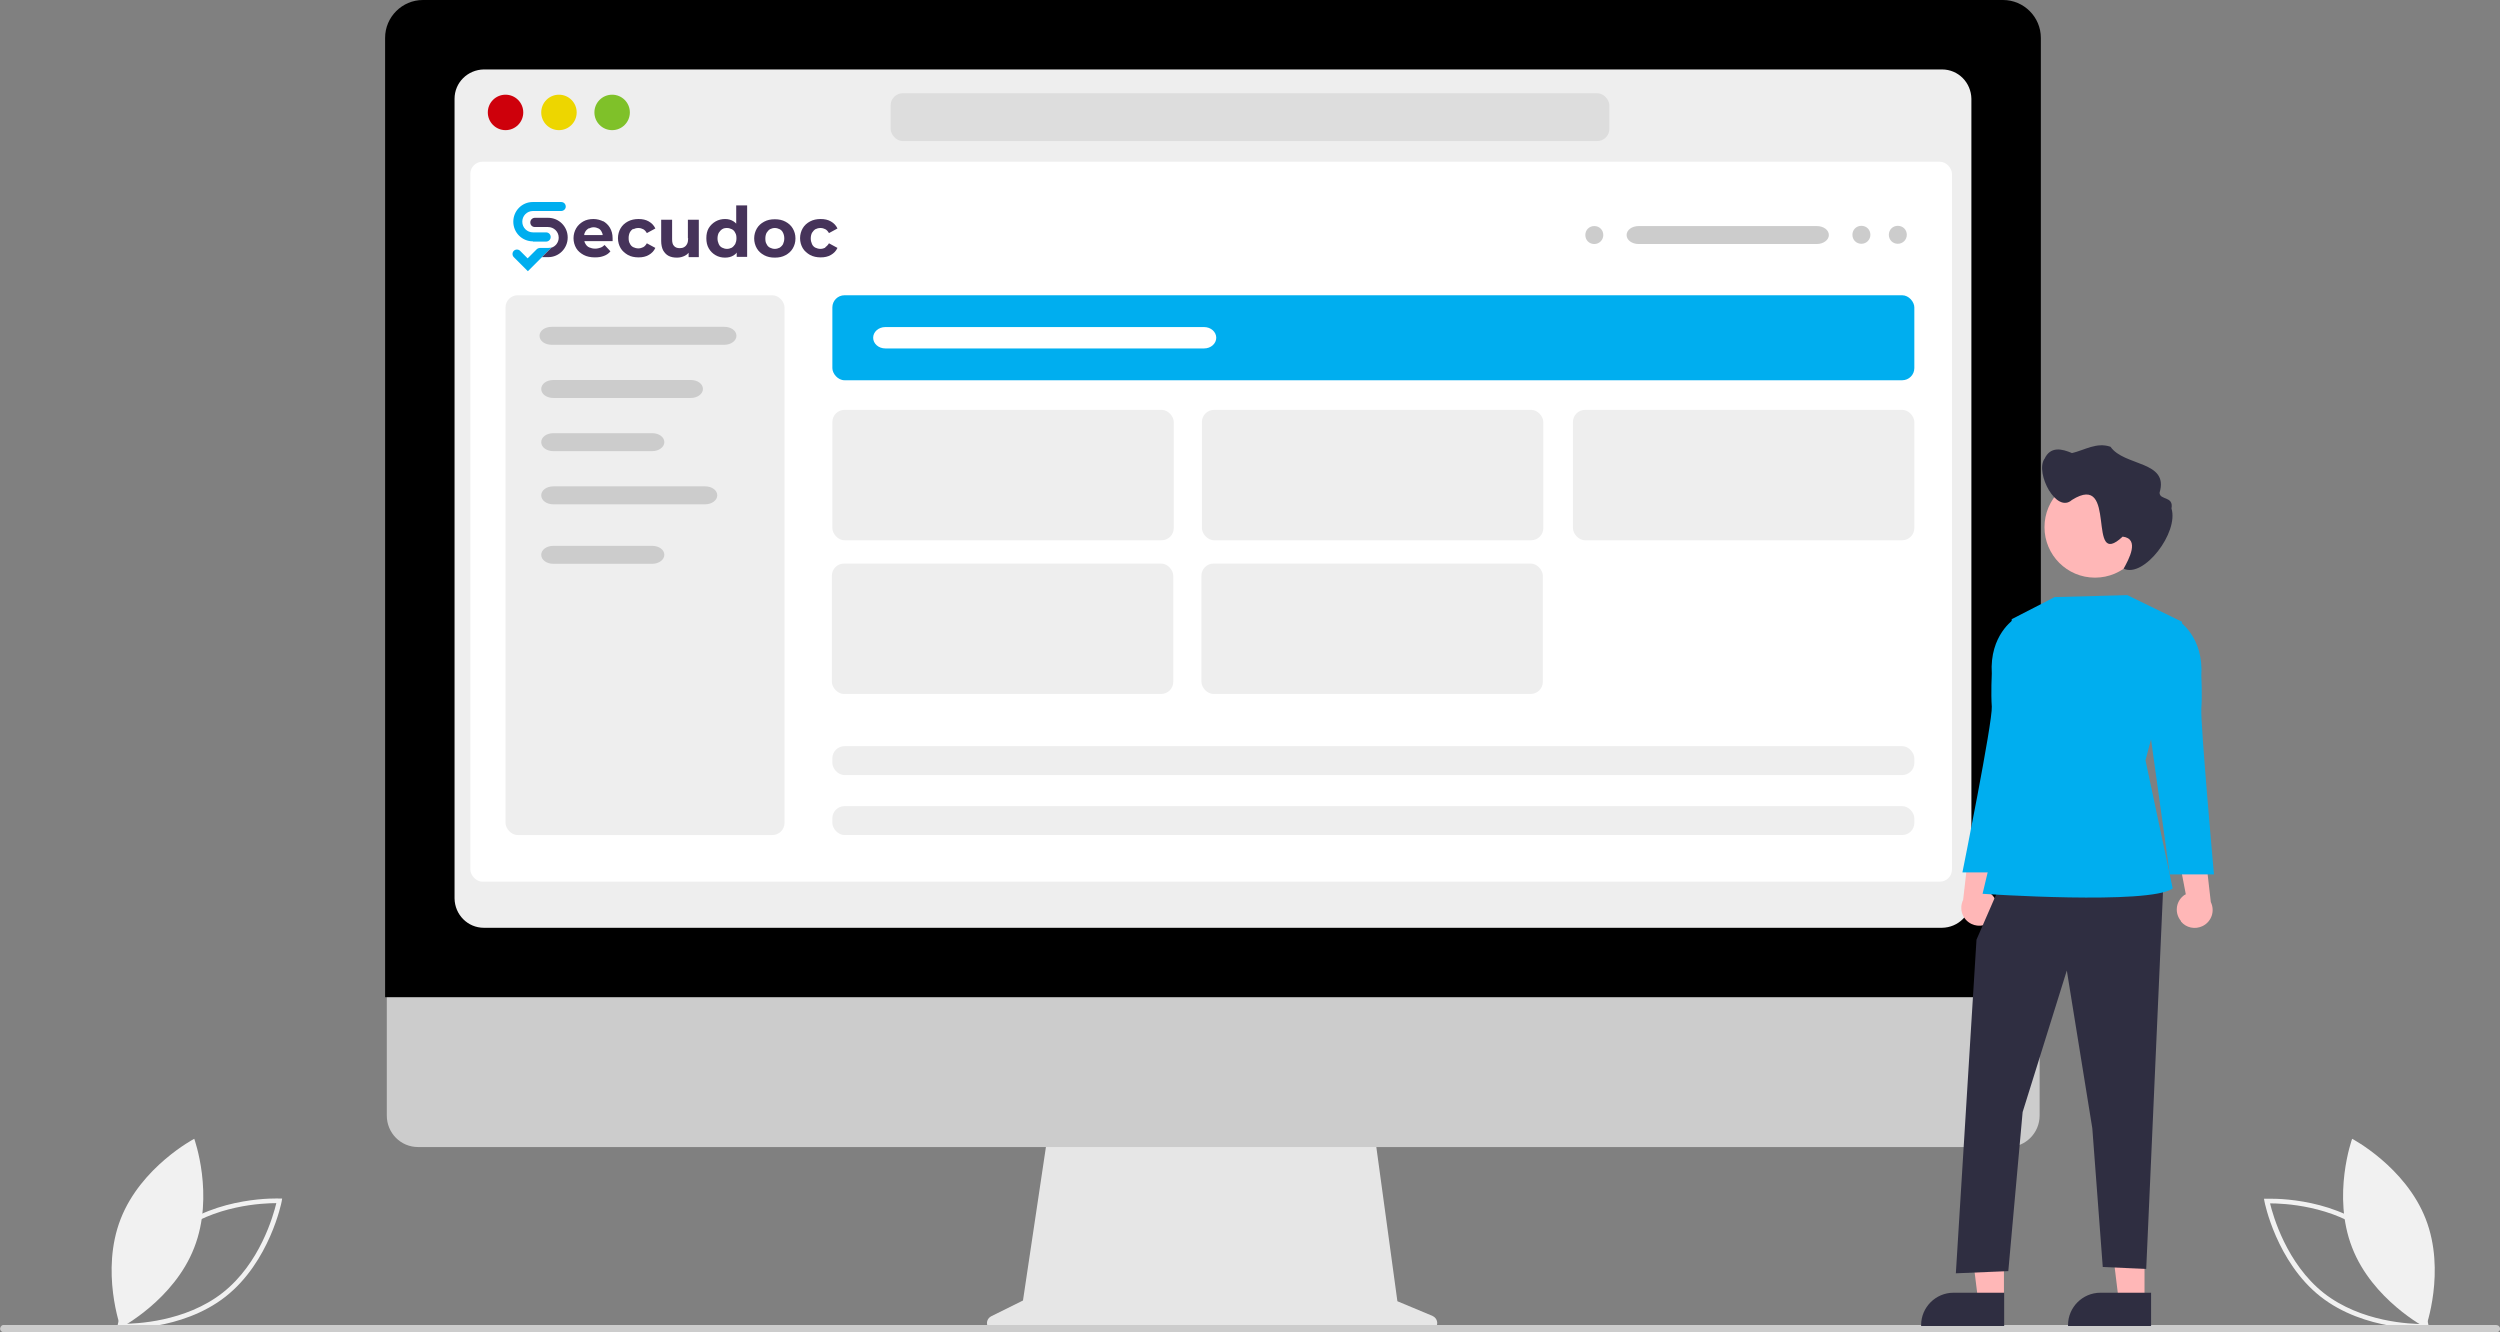 <?xml version="1.0" encoding="UTF-8"?>
<svg id="Laag_1" data-name="Laag 1" xmlns="http://www.w3.org/2000/svg" version="1.1" viewBox="0 0 1029.6 548.7">
  <rect x="0" y="0" width="1029.6" height="548.7" fill="#808080" stroke="none"/>
  <defs>
    <style>
      .cls-1 {
        fill: #ccc;
      }

      .cls-1, .cls-2, .cls-3, .cls-4, .cls-5, .cls-6, .cls-7, .cls-8, .cls-9, .cls-10, .cls-11, .cls-12, .cls-13, .cls-14 {
        stroke-width: 0px;
      }

      .cls-2 {
        fill: #eee;
      }

      .cls-3 {
        fill: #000;
      }

      .cls-4 {
        fill: #2f2e41;
      }

      .cls-5 {
        fill: #00aeef;
      }

      .cls-6 {
        fill: #e6e6e6;
      }

      .cls-7 {
        fill: #ddd;
      }

      .cls-8 {
        fill: #46335a;
      }

      .cls-9 {
        fill: #ce000b;
      }

      .cls-10 {
        fill: #f1f1f1;
      }

      .cls-11 {
        fill: #fff;
      }

      .cls-12 {
        fill: #edd600;
      }

      .cls-13 {
        fill: #7fc129;
      }

      .cls-14 {
        fill: #ffb7b7;
      }
    </style>
  </defs>
  <path class="cls-10" d="M48.2,547.1l.2-1.1c0-.2,4.9-24.9,23.1-39.2,18.2-14.3,43.3-13.2,43.6-13.2h1.1c0,0-.2,1.2-.2,1.2,0,.2-4.9,24.9-23.1,39.2-18.2,14.3-43.3,13.2-43.6,13.2h-1.1ZM72.7,508.3c-15.4,12.1-21,31.9-22.1,36.9,5.1,0,25.7-.7,41.1-12.8,15.4-12.1,20.9-31.9,22.1-36.9-5.1,0-25.7.7-41.1,12.8Z"/>
  <path class="cls-10" d="M80,513.8c-8.3,21.5-30.3,33-30.3,33,0,0-8.4-23.3,0-44.8s30.3-33,30.3-33c0,0,8.4,23.3,0,44.8Z"/>
  <path class="cls-10" d="M999.3,547.2c-.3,0-25.4,1.1-43.6-13.2-18.2-14.3-23.1-39-23.1-39.2l-.2-1.1h1.1c.3,0,25.4-1.2,43.6,13.1,18.2,14.3,23.1,39,23.1,39.2l.2,1.1h-1.1ZM934.9,495.6c1.2,5,6.8,24.8,22.1,36.9,15.4,12.1,35.9,12.8,41.1,12.8-1.2-5-6.7-24.8-22.1-36.9-15.4-12.1-35.9-12.8-41.1-12.8h0Z"/>
  <path class="cls-10" d="M968.7,513.8c8.3,21.5,30.3,33,30.3,33,0,0,8.4-23.3,0-44.8s-30.3-33-30.3-33c0,0-8.4,23.3,0,44.8Z"/>
  <path class="cls-6" d="M590.1,542l-14.6-6.1-10-73.2h-133.3l-10.9,72.9-13.1,6.5c-1.5.8-2.2,2.6-1.4,4.2.5,1.1,1.6,1.7,2.8,1.7h179.2c1.7,0,3.1-1.4,3.1-3.1,0-1.2-.7-2.4-1.9-2.9Z"/>
  <path class="cls-1" d="M827,472.4H172.2c-7.2,0-12.9-5.8-12.9-13v-92.3h680.7v92.3c0,7.2-5.8,13-12.9,13Z"/>
  <path class="cls-3" d="M840.6,410.7H158.6V15.6c0-8.6,7-15.6,15.6-15.6h650.7c8.6,0,15.6,7,15.6,15.6v395.1Z"/>
  <path class="cls-2" d="M799.9,382.1H199.3c-6.7,0-12-5.4-12.1-12.1V40.7c0-6.7,5.4-12,12.1-12.1h600.5c6.7,0,12,5.4,12.1,12.1v329.3c0,6.7-5.4,12-12.1,12.1Z"/>
  <path class="cls-1" d="M1028,548.7H1.6c-.7,0-1.3-.5-1.5-1.1-.2-.8.3-1.7,1.1-1.9.1,0,.3,0,.4,0h1026.4c.8,0,1.4.5,1.6,1.2.2.8-.3,1.6-1.2,1.8-.1,0-.2,0-.3,0Z"/>
  <path class="cls-14" d="M820.8,378.4c2.6-3.1,2.2-7.7-.9-10.3-.3-.3-.7-.5-1.1-.7l4.9-25.6-12.5,5.2-2.7,23.6c-1.8,3.7-.3,8.1,3.4,9.9,3.1,1.5,6.8.7,8.9-1.9Z"/>
  <polygon class="cls-14" points="883.2 535.8 872.6 535.8 867.6 494.9 883.2 494.9 883.2 535.8"/>
  <path class="cls-4" d="M885.9,546.1h-34.2v-.4c0-7.3,6-13.3,13.3-13.3h20.9s0,13.7,0,13.7Z"/>
  <polygon class="cls-14" points="825.3 535.8 814.7 535.8 809.6 494.9 825.3 494.9 825.3 535.8"/>
  <path class="cls-4" d="M825.4,546.1h-34.2v-.4c0-7.3,6-13.3,13.3-13.3h20.9s0,13.7,0,13.7Z"/>
  <polygon class="cls-4" points="824.4 363.1 814 387 805.5 524.4 827.1 523.5 833 458 851.2 399.7 861.7 464.7 866 521.8 883.9 522.6 891 363.1 824.4 363.1"/>
  <path class="cls-5" d="M876.3,245.1l-30.1.8-17.7,9.1-1,66.9-11,46.2s68.8,4.7,78.3-2.2l-11.2-52.8,15.1-57-22.4-10.9Z"/>
  <path class="cls-14" d="M898.2,379.3c-2.6-3.1-2.2-7.7.9-10.3.3-.3.7-.5,1.1-.7l-4.9-25.6,12.5,5.2,2.7,23.6c1.8,3.7.3,8.1-3.4,9.9-3.1,1.5-6.8.7-8.9-1.9Z"/>
  <path class="cls-5" d="M894.2,256.8l3.2-1s10.2,6.5,9.2,22.4c0,0,.4,8.2,0,13.6-.4,6.2,5.2,68.3,5.2,68.3h-18.2l-7.8-56.2,8.3-47Z"/>
  <path class="cls-14" d="M883.6,217.1c0,11.5-9.3,20.8-20.8,20.8-11.5,0-20.8-9.3-20.8-20.8s9.3-20.8,20.8-20.8h0c11.5,0,20.8,9.3,20.8,20.7,0,0,0,0,0,.1Z"/>
  <path class="cls-4" d="M842,189c2.4-5.3,7.2-4.2,11.3-2.4,5.2-1.2,10.2-4.6,15.9-2.6,5.6,8.1,24.2,5.7,20.2,18.9,0,3.2,5.9,1.3,4.9,6.5,3.1,9.9-11.4,28.8-19.7,24.8,2.1-3.8,6.8-12.3-.4-13.2-15.3,14.3-1.6-27.2-20.9-15.1-6.4,5.8-15.1-11-11.4-16.8Z"/>
  <rect class="cls-11" x="193.7" y="66.6" width="610.2" height="296.5" rx="5" ry="5"/>
  <path class="cls-5" d="M832.7,256l-3.2-1s-10.2,6.5-9.2,22.4c0,0-.4,8.2,0,13.6.4,6.2-12.1,68.3-12.1,68.3h18.2l7.8-56.2-1.4-47Z"/>
  <circle class="cls-9" cx="208.2" cy="46.3" r="7.3"/>
  <circle class="cls-12" cx="230.2" cy="46.3" r="7.3"/>
  <circle class="cls-13" cx="252.1" cy="46.3" r="7.3"/>
  <rect class="cls-7" x="366.8" y="38.4" width="296" height="19.7" rx="5" ry="5"/>
  <g>
    <g>
      <path class="cls-5" d="M219.5,99.5h5.4c1,0,1.9-.8,1.9-1.9h0c0-1-.8-1.9-1.9-1.9h-5.4c-2.4,0-4.4-1.9-4.4-4.4h0c0-2.4,1.9-4.4,4.4-4.4h11.6c1,0,1.9-.8,1.9-1.8,0-1.1-.8-1.9-1.9-1.9h-11.7c-4.4,0-8,3.6-8,8.1h0c0,4.5,3.6,8.1,8.1,8.1Z"/>
      <path class="cls-5" d="M225.7,102.1h-3.3c-.4,0-.9.2-1.2.4l-3.9,3.9-3.1-3.1c-.7-.7-1.9-.7-2.6,0h0c-.7.7-.7,1.9,0,2.6l5.8,5.8,9.8-9.8h0c-.4.1-.9.2-1.3.2Z"/>
      <path class="cls-8" d="M225.7,89.7h-5.4c-1,0-1.9.8-1.9,1.9s.8,1.9,1.9,1.9h5.4c2.4,0,4.4,1.9,4.4,4.4,0,1.9-1.3,3.6-3,4.1h0l-3.9,3.9h2.6c4.4,0,8-3.6,8-8.1,0-4.5-3.6-8.1-8.1-8.1Z"/>
    </g>
    <g>
      <path class="cls-8" d="M248.5,91.2c-1.2-.6-2.6-1-4.1-1s-3,.3-4.2,1c-1.2.7-2.2,1.6-2.9,2.8s-1.1,2.6-1.1,4.1.4,2.9,1.1,4.1c.7,1.2,1.8,2.1,3.1,2.8s2.9,1,4.6,1,2.6-.2,3.7-.6,2-1,2.7-1.9l-2.4-2.6c-.5.5-1.1.9-1.7,1.1-.6.2-1.3.4-2.2.4s-1.7-.2-2.4-.5c-.7-.3-1.2-.8-1.6-1.5-.2-.4-.4-.7-.4-1.1h11.6c0-.2,0-.4,0-.6,0-.2,0-.4,0-.6,0-1.7-.4-3.1-1.1-4.3-.7-1.2-1.7-2.1-2.9-2.8ZM242.5,94.1c.6-.3,1.3-.5,2-.5s1.4.2,2,.5c.6.3,1,.8,1.3,1.4.2.4.4.8.4,1.3h-7.6c0-.5.2-.9.4-1.3.3-.6.8-1,1.3-1.4Z"/>
      <path class="cls-8" d="M260.8,94.4c.6-.3,1.3-.5,2.1-.5s1.4.2,2,.5c.6.3,1.1.9,1.5,1.6l3.5-1.9c-.6-1.3-1.5-2.2-2.7-2.9-1.2-.7-2.6-1-4.2-1s-3.1.3-4.4,1c-1.3.7-2.3,1.6-3,2.8-.7,1.2-1.1,2.6-1.1,4.1s.4,2.9,1.1,4.1,1.8,2.1,3,2.8,2.8,1,4.4,1,3-.3,4.2-1c1.2-.7,2.1-1.6,2.7-2.9l-3.5-1.9c-.4.7-.9,1.3-1.5,1.6-.6.3-1.3.5-2,.5s-1.5-.2-2.1-.5c-.6-.3-1.1-.8-1.4-1.5-.4-.6-.5-1.4-.5-2.3s.2-1.7.5-2.3c.4-.7.8-1.1,1.4-1.5Z"/>
      <path class="cls-8" d="M283.4,98.1c0,.9-.1,1.7-.4,2.3s-.7,1.1-1.3,1.4c-.5.3-1.1.4-1.8.4-1,0-1.8-.3-2.3-.9-.6-.6-.8-1.5-.8-2.8v-8h-4.5v8.7c0,1.6.3,2.9.8,3.9.6,1,1.3,1.8,2.3,2.3s2.1.7,3.4.7,2.3-.3,3.3-.8c.6-.3,1.1-.7,1.5-1.2v1.8h4.2v-15.4h-4.5v7.6h0Z"/>
      <path class="cls-8" d="M303.2,92.1c-.4-.4-.7-.7-1.2-1-1-.6-2.1-.9-3.4-.9s-2.7.3-3.9,1c-1.2.7-2.1,1.6-2.8,2.7-.7,1.2-1,2.6-1,4.2s.3,3,1,4.2,1.6,2.1,2.8,2.8c1.2.7,2.5,1,3.9,1s2.5-.3,3.5-.9c.5-.3,1-.7,1.3-1.2v1.8h4.3v-21.2h-4.5v7.4h0ZM302.8,100.5c-.4.6-.8,1.1-1.4,1.5-.6.3-1.3.5-2,.5s-1.4-.2-2-.5c-.6-.3-1.1-.8-1.4-1.5s-.5-1.4-.5-2.3.2-1.7.5-2.3c.4-.6.8-1.1,1.4-1.5s1.3-.5,2-.5,1.4.2,2,.5c.6.3,1.1.8,1.4,1.5.4.6.5,1.4.5,2.3,0,.9-.2,1.6-.5,2.3Z"/>
      <path class="cls-8" d="M323.5,91.3c-1.3-.7-2.7-1-4.4-1s-3.1.3-4.4,1c-1.3.7-2.3,1.6-3,2.8-.7,1.2-1.1,2.6-1.1,4.1s.4,2.9,1.1,4.1,1.7,2.1,3,2.8,2.7,1,4.4,1,3.1-.3,4.4-1c1.3-.7,2.3-1.6,3-2.8.7-1.2,1.1-2.5,1.1-4.1s-.4-2.9-1.1-4.1c-.7-1.2-1.7-2.1-3-2.8ZM322.5,100.5c-.3.6-.8,1.1-1.4,1.5-.6.3-1.3.5-2,.5s-1.4-.2-2-.5c-.6-.3-1.1-.8-1.4-1.5-.4-.6-.5-1.4-.5-2.3s.2-1.7.5-2.3c.4-.6.8-1.1,1.4-1.5.6-.3,1.3-.5,2-.5s1.4.2,2,.5c.6.3,1.1.8,1.4,1.5.3.6.5,1.4.5,2.3,0,.9-.2,1.6-.5,2.3Z"/>
      <path class="cls-8" d="M339.9,102c-.6.3-1.3.5-2,.5s-1.5-.2-2.1-.5c-.6-.3-1.1-.8-1.4-1.5s-.5-1.4-.5-2.3.2-1.7.5-2.3c.4-.6.8-1.1,1.4-1.5.6-.3,1.3-.5,2.1-.5s1.4.2,2,.5c.6.3,1.1.9,1.5,1.6l3.5-1.9c-.6-1.3-1.5-2.2-2.7-2.9s-2.6-1-4.2-1-3.1.3-4.4,1c-1.3.7-2.3,1.6-3,2.8-.7,1.2-1.1,2.6-1.1,4.1s.4,2.9,1.1,4.1,1.8,2.1,3,2.8c1.3.7,2.8,1,4.4,1s3-.3,4.2-1c1.2-.7,2.1-1.6,2.7-2.9l-3.5-1.9c-.4.7-.9,1.2-1.5,1.6Z"/>
    </g>
  </g>
  <rect class="cls-2" x="342.8" y="168.8" width="140.6" height="53.7" rx="5" ry="5"/>
  <rect class="cls-2" x="495" y="168.8" width="140.6" height="53.7" rx="5" ry="5"/>
  <rect class="cls-2" x="647.8" y="168.8" width="140.6" height="53.7" rx="5" ry="5"/>
  <rect class="cls-2" x="342.6" y="232.1" width="140.6" height="53.7" rx="5" ry="5"/>
  <rect class="cls-2" x="494.8" y="232.1" width="140.6" height="53.7" rx="5" ry="5"/>
  <rect class="cls-2" x="342.8" y="307.3" width="445.6" height="11.9" rx="5" ry="5"/>
  <rect class="cls-2" x="342.8" y="332" width="445.6" height="11.9" rx="5" ry="5"/>
  <rect class="cls-5" x="342.8" y="121.6" width="445.6" height="35" rx="5" ry="5"/>
  <rect class="cls-2" x="208.2" y="121.6" width="114.9" height="222.3" rx="5" ry="5"/>
  <path class="cls-11" d="M500.9,139.1c0,2.4-2.2,4.4-5,4.4h-131.3c-2.8,0-5-2-5-4.4s2.2-4.4,5-4.4h131.3c2.8,0,5,2,5,4.4Z"/>
  <path class="cls-1" d="M303.3,138.3c0,2-2.2,3.7-5,3.7h-71.1c-2.8,0-5-1.6-5-3.7s2.2-3.7,5-3.7h71.1c2.8,0,5,1.6,5,3.7Z"/>
  <path class="cls-1" d="M289.5,160.2c0,2-2.2,3.7-5,3.7h-56.6c-2.8,0-5-1.6-5-3.7s2.2-3.7,5-3.7h56.6c2.8,0,5,1.6,5,3.7Z"/>
  <path class="cls-1" d="M273.6,182.1c0,2-2.2,3.7-5,3.7h-40.7c-2.8,0-5-1.6-5-3.7s2.2-3.7,5-3.7h40.7c2.8,0,5,1.6,5,3.7Z"/>
  <path class="cls-1" d="M295.4,204c0,2-2.2,3.7-5,3.7h-62.5c-2.8,0-5-1.6-5-3.7s2.2-3.7,5-3.7h62.5c2.8,0,5,1.6,5,3.7Z"/>
  <path class="cls-1" d="M273.6,228.5c0,2-2.2,3.7-5,3.7h-40.7c-2.8,0-5-1.6-5-3.7s2.2-3.7,5-3.7h40.7c2.8,0,5,1.6,5,3.7Z"/>
  <path class="cls-1" d="M753.2,96.8c0,2-2.2,3.7-5,3.7h-73.3c-2.8,0-5-1.6-5-3.7s2.2-3.7,5-3.7h73.3c2.8,0,5,1.6,5,3.7Z"/>
  <path class="cls-1" d="M660.3,96.8c0,2-1.6,3.7-3.7,3.7s-3.7-1.6-3.7-3.7,1.6-3.7,3.7-3.7,3.7,1.6,3.7,3.7Z"/>
  <path class="cls-1" d="M770.3,96.7c0,2-1.6,3.7-3.7,3.7s-3.7-1.6-3.7-3.7,1.6-3.7,3.7-3.7,3.7,1.6,3.7,3.7Z"/>
  <path class="cls-1" d="M785.3,96.7c0,2-1.6,3.7-3.7,3.7s-3.7-1.6-3.7-3.7,1.6-3.7,3.7-3.7,3.7,1.6,3.7,3.7Z"/>
</svg>